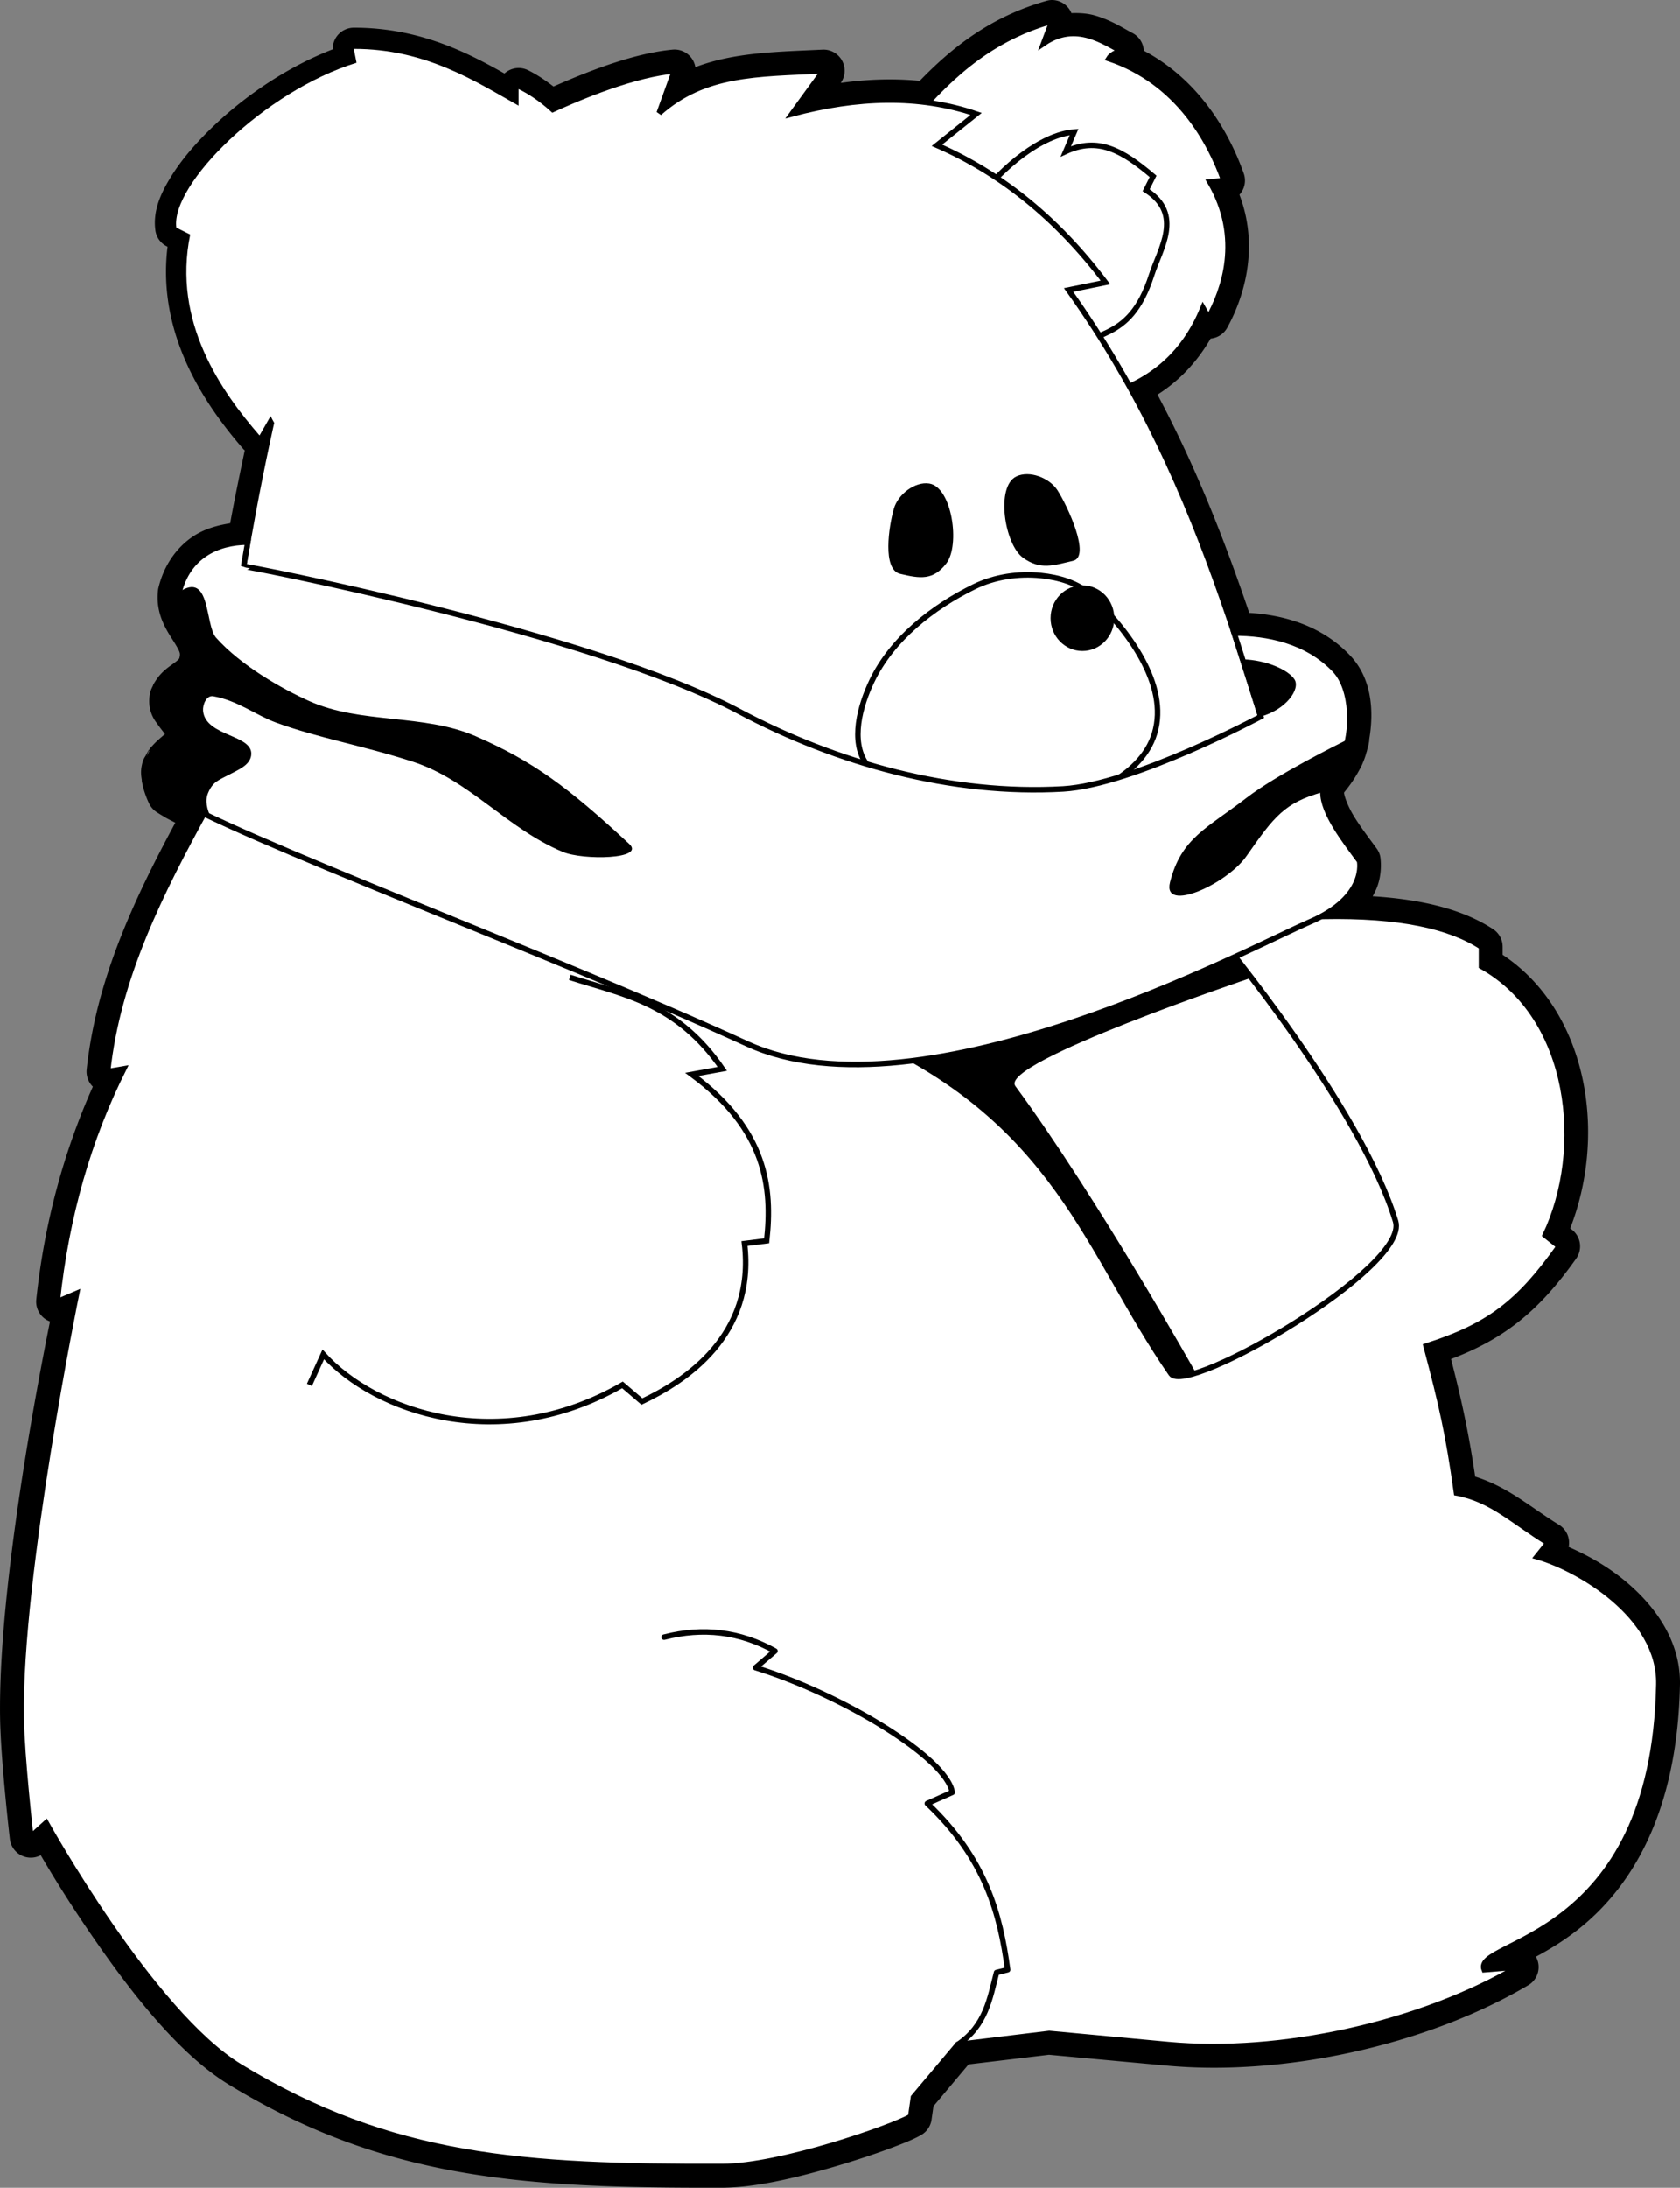 <?xml version="1.0" encoding="UTF-8" standalone="no"?>
<!-- Created with Inkscape (http://www.inkscape.org/) -->

<svg
   xmlns:dc="http://purl.org/dc/elements/1.1/"
   xmlns:cc="http://creativecommons.org/ns#"
   xmlns:rdf="http://www.w3.org/1999/02/22-rdf-syntax-ns#"
   xmlns:svg="http://www.w3.org/2000/svg"
   xmlns="http://www.w3.org/2000/svg"
   xmlns:sodipodi="http://sodipodi.sourceforge.net/DTD/sodipodi-0.dtd"
   xmlns:inkscape="http://www.inkscape.org/namespaces/inkscape"
   width="306.205"
   height="398.635"
   id="svg2"
   version="1.1"
   inkscape:version="0.48.1 "
   sodipodi:docname="bear_with_red_scarf_black_white_line_art_coloring_book_colouring.svg"
   style="display:inline">
  <rect width="100%" height="100%" fill="#808080" stroke="none"/>
  <title
     id="title4001">teddy bear with red scarf</title>
  <defs
     id="defs4" />
  <sodipodi:namedview
     id="base"
     pagecolor="#ffffff"
     bordercolor="#666666"
     borderopacity="1.0"
     inkscape:pageopacity="0.0"
     inkscape:pageshadow="2"
     inkscape:zoom="1.4"
     inkscape:cx="170.05747"
     inkscape:cy="308.36548"
     inkscape:document-units="px"
     inkscape:current-layer="layer2"
     showgrid="false"
     inkscape:object-paths="false"
     inkscape:window-width="829"
     inkscape:window-height="637"
     inkscape:window-x="729"
     inkscape:window-y="141"
     inkscape:window-maximized="0"
     inkscape:object-nodes="false"
     fit-margin-top="0"
     fit-margin-left="0"
     fit-margin-right="0"
     fit-margin-bottom="0" />
  <g
     inkscape:groupmode="layer"
     id="layer2"
     inkscape:label="Réteg"
     transform="translate(-51.705,-20.181)">
    <path
       sodipodi:type="inkscape:offset"
       inkscape:radius="3.8459721"
       inkscape:original="M 243.46875 24.03125 C 233.49031 26.855327 226.72367 32.492064 220.8125 38.875 C 212.9127 37.807191 204.63315 38.651044 196.0625 40.9375 L 201.78125 33.0625 C 189.51399 33.648805 180.08092 33.446866 171.84375 40.75 L 174.625 33.0625 C 168.47487 33.654065 160.35279 36.476204 151.96875 40.34375 C 150.14339 38.708361 148.18433 37.361349 146.21875 36.40625 L 146.21875 39.4375 C 138.38179 35.009113 129.25747 29.045182 116.1875 29.0625 L 116.6875 31.59375 C 99.885261 36.76476 82.76918 53.821398 83.84375 61.65625 L 86.375 62.90625 C 83.07618 78.866154 92.10256 91.573665 99 99.53125 L 101.03125 96 C 101.12865 96.202906 101.23959 96.397132 101.34375 96.59375 C 99.660358 104.05975 98.192775 111.50275 96.875 118.96875 C 91.04635 118.99695 85.94993 121.69328 84.34375 128.0625 C 84.2968 128.42151 84.27792 128.75944 84.28125 129.09375 C 84.281426 129.12495 84.28067 129.1565 84.28125 129.1875 C 84.2961 129.81966 84.405738 130.40958 84.5625 130.96875 C 84.727361 131.56711 84.949665 132.11755 85.21875 132.65625 C 85.61661 133.45117 86.100115 134.17444 86.5625 134.90625 C 87.182902 135.88975 87.763387 136.83847 88.09375 137.875 C 88.17595 138.13217 88.235001 138.3884 88.28125 138.65625 C 88.33048 138.93342 88.34066 139.20824 88.34375 139.5 C 88.34685 139.78148 88.32846 140.04569 88.28125 140.34375 C 88.23427 140.65174 88.170936 140.95238 88.0625 141.28125 C 88.00201 141.4647 87.921063 141.64973 87.84375 141.8125 C 87.76648 141.97523 87.685585 142.10523 87.59375 142.25 C 87.58905 142.258 87.59855 142.27375 87.59375 142.28125 C 87.50603 142.41768 87.411254 142.53342 87.3125 142.65625 C 87.3071 142.66325 87.3179 142.6808 87.3125 142.6875 C 87.00321 143.06849 86.627682 143.39054 86.25 143.6875 C 85.994041 143.88883 85.734011 144.09106 85.46875 144.28125 C 84.938895 144.66095 84.397649 145.03253 83.9375 145.5 C 83.707175 145.73399 83.498587 145.99232 83.3125 146.28125 C 83.21953 146.42564 83.141099 146.55646 83.0625 146.71875 C 82.97894 146.88846 82.908969 147.05756 82.84375 147.25 C 82.79231 147.40179 82.76482 147.53795 82.75 147.6875 C 82.6978 148.14567 82.79366 148.58861 83 149.03125 C 83.134721 149.32123 83.333081 149.5875 83.53125 149.875 C 84.52107 151.31349 86.066758 152.74411 85.875 154.34375 C 85.85621 154.50046 85.82508 154.63496 85.78125 154.78125 C 85.77855 154.79025 85.78405 154.8032 85.78125 154.8125 C 85.285685 156.40566 83.387966 157.41564 82.21875 158.75 C 82.21385 158.756 82.22365 158.77575 82.21875 158.78125 C 82.117663 158.89751 81.994988 159.00327 81.90625 159.125 C 81.90165 159.131 81.91085 159.14995 81.90625 159.15625 C 81.726458 159.40588 81.578621 159.65722 81.46875 159.9375 C 81.46375 159.9498 81.44235 159.95645 81.4375 159.96875 C 81.38711 160.10208 81.34311 160.2643 81.3125 160.40625 C 81.23069 160.78558 81.26241 161.25407 81.34375 161.75 C 81.581839 163.24185 82.34375 164.9375 82.34375 164.9375 C 82.706773 165.17425 83.110345 165.42402 83.5625 165.6875 C 83.64074 165.733 83.700331 165.7662 83.78125 165.8125 C 84.732697 166.35948 85.955135 167.00562 87.25 167.65625 C 87.458158 167.76052 87.659137 167.86218 87.875 167.96875 C 88.220746 168.13978 88.508545 168.29142 88.875 168.46875 C 80.669332 183.45762 73.127753 198.62279 71.3125 215.4375 L 74.25 214.9375 C 67.83893 227.65736 63.77418 241.79801 62.125 257.375 L 65.65625 255.84375 C 65.65625 255.84375 55.15475 307.15017 55.5625 333.125 C 55.67763 340.45882 57.3125 354.84375 57.3125 354.84375 L 60.125 352.3125 C 60.125 352.3125 79.29569 386.94143 95.46875 396.78125 C 123.02753 413.54823 147.15107 415.06295 183.34375 414.96875 C 193.94497 414.94115 214.15196 407.8953 217.6875 405.875 L 218.1875 402.34375 L 226.28125 392.71875 L 242.9375 390.71875 L 264.65625 392.71875 C 284.9612 394.60758 310.58811 389.0602 328.3125 378.59375 L 322.25 379.09375 C 319.9279 373.56642 353.15091 374.43437 354.0625 327.0625 C 354.30406 314.50977 339.21152 305.8999 331.84375 303.84375 L 333.875 301.3125 C 327.52419 297.42068 323.60377 293.38644 317.1875 292.21875 C 315.6794 281.44379 314.5112 276.24371 311.65625 265.46875 C 323.04508 261.83394 328.52606 257.64922 335.875 247.28125 L 333.34375 245.25 C 340.79258 229.65882 338.36143 205.56202 321.75 196.25 L 321.75 192.71875 C 316.00429 188.94144 306.7608 186.89477 292.9375 187.15625 C 292.916 187.09365 292.8965 187.03134 292.875 186.96875 C 300.75919 182.55415 299.53125 177.0625 299.53125 177.0625 C 296.90556 173.48201 292.80915 168.32611 292.84375 164.5 C 292.85905 162.80626 293.66941 162.39019 295 160.4375 C 295.44444 159.78721 295.94925 158.97168 296.5 157.875 C 296.693 157.44277 296.8481 156.97214 297 156.46875 C 297.0307 156.36905 297.06415 156.25861 297.09375 156.15625 C 297.18005 155.84474 297.27375 155.51835 297.34375 155.1875 C 297.37005 155.07837 297.4122 154.98587 297.4375 154.875 C 297.4315 154.878 297.41255 154.90315 297.40625 154.90625 C 298.23833 150.63733 297.68022 145.05565 294.96875 142.21875 C 289.88677 136.90168 282.6544 135.51445 276.65625 135.53125 C 271.6243 120.40698 265.76031 105.33776 257.5625 90.59375 C 263.13545 88.02182 267.93382 83.745402 270.96875 76.3125 L 272 78.0625 C 274.70251 73.186209 278.29872 63.644815 272.25 53.3125 L 274.78125 53.0625 C 272.31548 46.107191 266.49288 35.104815 253.8125 30.84375 C 253.8125 30.84375 254.57598 29.59375 256.34375 29.59375 C 253.06193 27.956877 247.88642 23.964795 241.9375 28.0625 L 243.46875 24.03125 z "
       style="fill:#000000;fill-opacity:1;stroke:none"
       id="path3993"
       d="m 243.219,20.188 a 3.846,3.846 0 0 0 -0.812,0.156 c -10.082,2.853 -17.169,8.455 -23.062,14.562 -4.732,-0.463 -9.534,-0.298 -14.406,0.375 a 3.846,3.846 0 0 0 -3.344,-6.062 c -8.371,0.4 -16.085,0.489 -23.156,3.188 a 3.846,3.846 0 0 0 -4.188,-3.188 c -6.363,0.612 -13.884,3.279 -21.656,6.719 -1.508,-1.157 -3.053,-2.206 -4.688,-3 a 3.846,3.846 0 0 0 -4.25,0.625 c -7.032,-3.977 -15.784,-8.359 -27.469,-8.344 a 3.846,3.846 0 0 0 -3.844,3.938 c -8.002,3.087 -15.558,8.172 -21.406,13.688 -3.315,3.127 -6.103,6.354 -8.062,9.531 -1.96,3.177 -3.325,6.306 -2.844,9.812 a 3.846,3.846 0 0 0 2.125,2.906 L 82.25,65.125 c -2.009,16.276 7.12,29.181 13.844,36.938 a 3.846,3.846 0 0 0 0.219,0.188 c -0.929,4.427 -1.852,8.858 -2.656,13.281 -2.383,0.377 -4.73,1.034 -6.781,2.406 -2.969,1.986 -5.243,5.192 -6.25,9.188 a 3.846,3.846 0 0 0 -0.094,0.438 c -0.07,0.535 -0.099,1.058 -0.094,1.562 -2.57e-4,-0.045 -0.003,-0.017 0,0.125 a 3.846,3.846 0 0 0 0,0.031 c 0.024,1.02 0.186,1.931 0.406,2.719 0.24,0.87 0.579,1.657 0.938,2.375 0.538,1.075 1.104,1.918 1.531,2.594 0.603,0.955 0.984,1.621 1.125,2.062 0.019,0.06 0.04,0.149 0.062,0.281 a 3.846,3.846 0 0 0 0,0.031 c -0.011,-0.064 -0.002,-0.04 0,0.188 9.64e-4,0.087 -0.015,0.115 -0.031,0.219 -0.026,0.167 -0.033,0.223 -0.062,0.312 0.018,-0.055 0.008,0.011 -0.031,0.094 0.028,-0.06 0.05,-0.097 -0.031,0.031 0.023,-0.036 -0.003,0.036 0,0.031 0.005,-0.007 0.036,-0.053 -0.031,0.031 -0.018,0.022 -0.148,0.179 -0.438,0.406 -0.245,0.193 -0.473,0.369 -0.656,0.5 -0.488,0.349 -1.228,0.84 -2.031,1.656 -0.409,0.415 -0.764,0.863 -1.094,1.375 -0.132,0.206 -0.337,0.508 -0.5,0.844 l 0.031,0 c -0.155,0.315 -0.324,0.633 -0.438,0.969 -0.136,0.4 -0.208,0.873 -0.25,1.25 -0.002,0.021 0.002,0.041 0,0.062 -0.127,1.239 0.141,2.44 0.562,3.344 0.363,0.782 0.728,1.193 0.875,1.406 0.617,0.896 1.102,1.452 1.406,1.875 -0.074,0.083 0.015,-0.033 -0.125,0.094 -0.513,0.465 -1.373,1.12 -2.312,2.188 -0.007,0.008 -0.025,-0.008 -0.031,0 a 3.846,3.846 0 0 0 0,0.031 3.846,3.846 0 0 0 -0.062,0.062 c -1.3e-5,2e-5 -0.03,0.03 -0.031,0.031 0.026,-0.047 -0.052,0.088 -0.344,0.469 l -0.031,-0.031 c -2.6e-5,3e-5 -0.023,0.08 -0.031,0.094 a 3.846,3.846 0 0 0 -0.031,0.031 c -0.007,0.012 -0.065,0.103 -0.094,0.156 -0.154,0.272 -0.344,0.656 -0.344,0.656 -0.004,0.008 -0.031,0.062 -0.031,0.062 -0.136,0.244 -0.293,0.435 -0.406,0.719 -0.006,0.015 -0.025,0.017 -0.031,0.031 -0.005,0.012 0.005,0.019 0,0.031 a 3.846,3.846 0 0 0 -0.031,0.031 c -0.153,0.406 -0.218,0.706 -0.281,1 -0.26,1.204 -0.117,2.035 0,2.75 l -0.031,0 c 0.368,2.305 1.312,4.156 1.312,4.156 a 3.846,3.846 0 0 0 1.406,1.656 c 0.419,0.273 0.869,0.549 1.375,0.844 0.109,0.063 0.188,0.121 0.25,0.156 0.511,0.294 1.184,0.62 1.781,0.938 -7.54,14.017 -14.391,28.582 -16.156,44.938 a 3.846,3.846 0 0 0 1.125,3.156 c -5.294,11.859 -8.827,24.748 -10.312,38.781 a 3.846,3.846 0 0 0 2.5,4 c -1.741,8.657 -9.476,47.896 -9.094,72.219 0.123,7.826 1.781,22.094 1.781,22.094 a 3.846,3.846 0 0 0 5.625,2.938 c 2.007,3.424 4.98,8.345 9.438,14.812 6.931,10.057 15.685,21.421 24.906,27.031 28.322,17.232 53.571,18.844 89.875,18.75 6.146,-0.016 13.918,-1.901 20.906,-3.969 3.494,-1.034 6.76,-2.116 9.406,-3.094 2.646,-0.978 4.52,-1.721 5.938,-2.531 a 3.846,3.846 0 0 0 1.906,-2.812 l 0.344,-2.438 6.406,-7.625 14.656,-1.75 21.406,1.969 c 21.294,1.981 47.359,-3.667 65.969,-14.656 a 3.846,3.846 0 0 0 1.375,-5.188 c 2.317,-1.246 4.873,-2.748 7.656,-4.938 8.882,-6.987 18.121,-20.071 18.594,-44.656 0.151,-7.834 -4.416,-14.114 -9.594,-18.531 -3.518,-3.001 -7.216,-5.007 -10.688,-6.531 a 3.846,3.846 0 0 0 -1.75,-4.031 c -5.169,-3.167 -9.276,-6.91 -15.281,-8.781 -1.17,-7.878 -2.442,-13.818 -4.406,-21.438 9.714,-3.684 16.02,-8.73 22.812,-18.312 a 3.846,3.846 0 0 0 -0.719,-5.219 L 337.906,244 c 3.147,-8.068 4.148,-17.431 2.438,-26.344 -1.775,-9.25 -6.524,-18.031 -14.75,-23.5 l 0,-1.438 A 3.846,3.846 0 0 0 323.875,189.5 c -5.241,-3.446 -12.449,-5.4 -21.969,-6 0.351,-0.634 0.663,-1.274 0.875,-1.875 0.99,-2.809 0.5,-5.406 0.5,-5.406 a 3.846,3.846 0 0 0 -0.656,-1.438 c -1.356,-1.849 -2.963,-3.945 -4.156,-5.906 -1.172,-1.926 -1.765,-3.719 -1.781,-4.281 0.155,-0.218 0.736,-0.879 1.5,-2 0.524,-0.767 1.119,-1.744 1.75,-3 A 3.846,3.846 0 0 0 300,159.438 c 0.304,-0.681 0.518,-1.282 0.688,-1.844 0.035,-0.112 0.054,-0.239 0.094,-0.375 a 3.846,3.846 0 0 0 0.031,-0.031 c 0.071,-0.258 0.152,-0.656 0.25,-1.094 l 0.031,0 c -0.077,0.32 -0.034,0.187 0.094,-0.375 a 3.846,3.846 0 0 0 0,-0.062 3.846,3.846 0 0 0 0.094,-0.688 3.846,3.846 0 0 0 0,-0.094 c 0.851,-5.058 0.535,-11.058 -3.531,-15.312 -5.306,-5.551 -12.264,-7.336 -18.344,-7.719 -4.508,-13.295 -9.738,-26.611 -16.719,-39.75 3.754,-2.376 7.08,-5.734 9.688,-10.219 a 3.846,3.846 0 0 0 3,-1.938 c 2.661,-4.801 6.107,-14.108 2.25,-24.281 a 3.846,3.846 0 0 0 0.781,-3.875 c -2.33,-6.571 -7.521,-16.705 -18.219,-22.375 a 3.846,3.846 0 0 0 -2.125,-3.25 c -1.246,-0.621 -3.67,-2.283 -6.875,-3.188 C 249.942,22.617 248.495,22.51 247,22.562 a 3.846,3.846 0 0 0 -3.781,-2.375 z M 79.156,156.531 c -0.036,0.078 -0.114,0.187 -0.188,0.344 l -0.031,-0.031 c 0.097,-0.15 0.13,-0.175 0.219,-0.312 z m -0.25,0.406 0.031,0.031 c -0.006,0.012 0.006,0.019 0,0.031 -0.008,0.018 -0.023,0.013 -0.031,0.031 -0.227,0.489 -0.469,0.999 -0.469,1 -1.05e-4,5.4e-4 0.281,-0.813 0.281,-0.812 -2.3e-5,5e-5 0.047,-0.1 0.062,-0.125 0.005,-0.008 0.025,-0.022 0.031,-0.031 0.022,-0.034 0.059,-0.071 0.094,-0.125 z" />
    <path
       style="fill:#ffffff;fill-opacity:1;stroke:#000000"
       d="m 216.939,43.22 c 6.9,-8.094 14.313,-15.739 26.517,-19.193 l -1.515,4.041 c 5.949,-4.098 11.113,-0.122 14.395,1.515 -1.768,0 -2.525,1.263 -2.525,1.263 12.68,4.261 18.495,15.268 20.961,22.223 l -2.525,0.253 c 6.049,10.332 2.45,19.872 -0.253,24.749 l -1.01,-1.768 c -4.087,10.009 -11.393,14.338 -19.445,16.415 z"
       id="path3148"
       inkscape:connector-curvature="0"
       sodipodi:nodetypes="ccccccccccc" />
    <path
       style="fill:#ffffff;fill-opacity:1;stroke:#000000"
       d="m 230.062,56.352 c 4.374,-5.732 11.464,-11.649 17.425,-12.122 l -1.515,3.536 c 5.84,-2.67 10.216,-0.283 15.91,4.546 l -1.263,2.525 c 6.856,4.402 2.517,10.711 1.01,15.405 -4.201,13.084 -11.196,9.428 -16.92,15.657 z"
       id="path3995"
       inkscape:connector-curvature="0"
       sodipodi:nodetypes="cccccscc" />
    <path
       style="fill:#ffffff;fill-opacity:1;stroke:#000000"
       d="m 122.641,57.477 c 14.351,-10.482 38.151,-23.07 51.984,-24.401 l -2.77,7.684 c 8.237,-7.303 17.646,-7.098 29.913,-7.684 l -5.714,7.857 c 11.821,-3.154 23.096,-3.575 33.571,0 l -7.143,5.714 c 11.556,5.038 21.852,13.228 30.714,25 l -6.711,1.371 c 26.246,36.738 33.363,76.095 46.467,114.147 13.823,-0.261 23.044,1.779 28.789,5.556 l 0,3.536 c 16.611,9.312 19.066,33.401 11.617,48.992 l 2.525,2.02 c -7.349,10.368 -12.855,14.548 -24.244,18.183 2.855,10.775 4.048,15.994 5.556,26.769 6.416,1.168 10.317,5.2 16.668,9.091 l -2.02,2.525 c 7.368,2.056 22.465,10.681 22.223,23.233 -0.912,47.372 -34.142,46.496 -31.82,52.023 l 6.061,-0.505 c -17.724,10.466 -43.335,16.031 -63.64,14.142 l -21.718,-2.02 -16.668,2.02 -8.081,9.596 -0.505,3.536 c -3.536,2.02 -23.744,9.064 -34.345,9.091 -36.193,0.094 -60.324,-1.416 -87.883,-18.183 -16.173,-9.84 -35.355,-44.447 -35.355,-44.447 l -2.796,2.525 c 0,0 -1.635,-14.384 -1.75,-21.718 -0.408,-25.975 10.102,-77.277 10.102,-77.277 l -3.536,1.515 c 1.649,-15.577 5.711,-29.707 12.122,-42.426 l -2.933,0.505 c 1.855,-17.186 9.67,-32.67 18.086,-47.982 4.781,-32.157 8.741,-64.313 18.688,-96.47 z"
       id="path3117"
       inkscape:connector-curvature="0"
       sodipodi:nodetypes="ccccccccccccccccccsccsccccssccsccccccc" />
    <path
       style="fill:#ffffff;fill-opacity:1;stroke:#000000"
       d="m 273.76,190.702 c 0,0 26.012,31.194 32.325,52.023 2.557,8.437 -38.078,31.868 -40.911,27.779 -15.333,-22.133 -20.632,-46.393 -57.074,-62.124 z"
       id="path3140"
       inkscape:connector-curvature="0"
       sodipodi:nodetypes="csscc" />
    <path
       style="fill:#ffffff;fill-opacity:1;stroke:#000000"
       d="m 250.527,128.578 c 6.746,6.352 14.307,16.387 11.617,25.254 -2.524,8.317 -13.623,12.382 -22.223,13.637 -10.345,1.509 -24.215,0.416 -30.305,-8.081 -2.949,-4.114 -1.178,-10.588 1.01,-15.152 3.658,-7.628 11.085,-13.461 18.688,-17.173 3.681,-1.797 8.047,-2.441 12.122,-2.02 3.234,0.334 6.724,1.307 9.091,3.536 z"
       id="path3920"
       inkscape:connector-curvature="0"
       sodipodi:nodetypes="ssssssss" />
    <path
       style="fill:none;stroke:#000000"
       d="m 155.572,198.278 c 9.612,3.091 19.456,4.559 27.779,16.668 l -5.556,1.01 c 13.647,10.102 14.698,20.708 13.637,30.305 l -4.041,0.505 c 2.024,16.818 -10.892,25.109 -18.688,28.789 l -3.536,-3.03 c -22.406,12.937 -45.139,4.904 -54.548,-5.556 l -2.525,5.556"
       id="path3936"
       inkscape:connector-curvature="0"
       sodipodi:nodetypes="ccccccccc" />
    <path
       style="fill:#000000;fill-opacity:1;stroke:none"
       d="m 273.751,190.688 c 0,0 2.554,3.079 6.062,7.656 0,0 -46.159,15.498 -43.04,19.728 14.868,20.16 32.915,52.272 32.915,52.272 -2.36,0.734 -4.006,0.869 -4.5,0.156 -15.333,-22.133 -20.652,-46.393 -57.094,-62.125 z"
       id="path3950"
       inkscape:connector-curvature="0"
       sodipodi:nodetypes="ccscscc" />
    <path
       style="fill:#ffffff;fill-opacity:1;stroke:#000000"
       d="m 276.665,135.523 c 5.998,-0.017 13.226,1.375 18.308,6.692 3.409,3.567 3.38,11.482 1.515,15.657 -2.203,4.387 -3.626,4.373 -3.646,6.631 -0.035,3.826 4.051,8.981 6.677,12.561 0,0 1.515,6.566 -9.091,11.112 -10.607,4.546 -70.741,36.795 -102.53,22.223 -35.607,-16.322 -93.944,-37.881 -105.561,-45.457 0,0 -1.337,-3.028 -1.01,-4.546 0.532,-2.469 4.245,-3.553 4.546,-6.061 0.305,-2.546 -3.854,-4.642 -3.03,-7.071 0.992,-2.927 4.256,-3.039 5.224,-5.974 1.675,-5.081 -4.46,-7.474 -3.709,-13.219 1.606,-6.369 6.677,-9.085 12.506,-9.113 l -0.764,4.417 c 0.087,-0.166 63.3,12.049 90.284,26.414 17.879,9.518 38.874,15.315 59.094,14.142 12.768,-0.741 36.032,-13.185 36.032,-13.185 z"
       id="path3119"
       inkscape:connector-curvature="0"
       sodipodi:nodetypes="cscscsscsssscccsacc" />
    <path
       style="fill:#000000;fill-opacity:1;stroke:none"
       d="m 238.197,121.826 c -3.418,-2.43 -5.032,-13.009 -1.25,-14.821 2.413,-1.156 6.046,0.254 7.5,2.5 1.83,2.826 6.138,12.098 2.857,12.857 -3.609,0.835 -5.913,1.735 -9.107,-0.536 z"
       id="path3142"
       inkscape:connector-curvature="0"
       sodipodi:nodetypes="sssss" />
    <path
       sodipodi:nodetypes="sssss"
       inkscape:connector-curvature="0"
       id="path3144"
       d="m 224.199,122.834 c 2.562,-3.32 1.024,-13.911 -3.122,-14.543 -2.645,-0.403 -5.709,2.005 -6.446,4.576 -0.928,3.237 -2.136,11.086 1.139,11.869 3.695,0.884 6.036,1.2 8.43,-1.903 z"
       style="fill:#000000;fill-opacity:1;stroke:none" />
    <path
       style="fill:#ffffff;fill-opacity:1;stroke:none"
       d="m 161.886,56.099 c -2.241,-8.267 -8.817,-16.374 -15.657,-19.698 l 0,3.03 C 138.391,35.003 129.246,29.06 116.176,29.078 l 0.505,2.525 C 99.879,36.774 82.777,53.82 83.851,61.655 l 2.525,1.263 c -3.299,15.96 5.729,28.66 12.627,36.618 l 2.02,-3.536 c 3.018,6.289 9.354,9.566 15.405,9.344 7.004,-0.257 16.677,0.086 18.435,-6.819 0.814,-3.197 2.505,-6.272 -1.263,-10.102 -6.815,-3.371 -13.497,-4.511 -18.183,-11.869 1,-5.723 8.082,-18.148 17.678,-13.637 l -0.758,-3.283 c 6.295,2.562 8.494,11.016 16.415,10.859 7.783,-0.154 15.814,-4.502 13.132,-14.395 z"
       id="path3150"
       inkscape:connector-curvature="0"
       sodipodi:nodetypes="sccccccccssccccss" />
    <path
       style="fill:#000000;fill-opacity:1;stroke:none"
       d="m 91.094,136.375 c 4.509,5.058 11.927,9.277 16.937,11.531 9.433,4.243 20.857,2.284 30.344,6.406 10.465,4.548 16.893,9.306 28.031,19.656 2.986,2.774 -8.364,3.006 -12.125,1.438 -10.132,-4.226 -17.003,-13.09 -27.344,-16.438 -9.076,-2.938 -17.352,-4.34 -25,-7.156 -3.568,-1.314 -6.948,-4.006 -11.365,-4.774 -1.276,-0.222 -1.946,1.609 -1.854,2.649 0.424,4.806 9.418,4.274 8.75,8.219 -0.294,1.734 -2.378,2.563 -3.906,3.375 -2.015,1.07 -3.06,1.3 -3.938,3.406 -0.584,1.402 -0.166,2.982 0.469,4.344 -3.377,-1.603 -6.086,-3.008 -7.75,-4.094 0,0 -1.358,-3.014 -1.031,-4.531 0.532,-2.469 4.262,-3.555 4.562,-6.062 0.305,-2.546 -3.854,-4.665 -3.031,-7.094 0.992,-2.927 4.251,-3.034 5.219,-5.969 1.675,-5.081 -4.47,-7.475 -3.719,-13.219 5.84,-3.955 4.671,5.98 6.75,8.312 z m 187.094,3.938 c 4.445,0.106 8.41,1.989 9.469,3.656 1.115,1.755 -1.521,5.502 -6.156,6.781 z m 19.25,14.562 c -0.256,1.124 -0.564,2.164 -0.938,3 -2.203,4.387 -3.636,4.367 -3.656,6.625 -6.995,1.921 -8.914,4.485 -13.86,11.562 -3.552,5.216 -15.453,10.58 -14.015,4.876 2.044,-8.109 6.81,-9.867 13.938,-15.375 5.362,-4.144 16.569,-9.721 18.531,-10.688 z"
       id="path3922"
       inkscape:connector-curvature="0"
       sodipodi:nodetypes="ssssssssssssccsssscscsccccccssc" />
    <path
       style="fill:none;stroke:#000000;stroke-width:1;stroke-linecap:round;stroke-linejoin:round;stroke-miterlimit:4;stroke-opacity:1;stroke-dasharray:none;stroke-dashoffset:0"
       d="m 172.745,318.486 c 7.067,-1.823 13.809,-1.039 20.203,2.525 l -3.536,3.03 c 15.567,4.818 34.859,16.364 35.86,22.728 l -4.546,2.02 c 10.672,10.102 13.283,20.203 14.647,30.305 l -2.02,0.505 c -1.232,4.752 -1.952,9.675 -7.071,13.132"
       id="path3938"
       inkscape:connector-curvature="0"
       sodipodi:nodetypes="cccccccc" />
    <path
       sodipodi:type="arc"
       style="fill:#000000;fill-opacity:1;stroke:none"
       id="path3146"
       sodipodi:cx="160.625"
       sodipodi:cy="132.80861"
       sodipodi:rx="5.8035712"
       sodipodi:ry="5.9821429"
       d="m 166.429,132.809 c 0,3.304 -2.598,5.982 -5.804,5.982 -3.205,0 -5.804,-2.678 -5.804,-5.982 0,-3.304 2.598,-5.982 5.804,-5.982 3.205,0 5.804,2.678 5.804,5.982 z"
       transform="matrix(-1,0,0,1,409.626,0)" />
  </g>
</svg>
